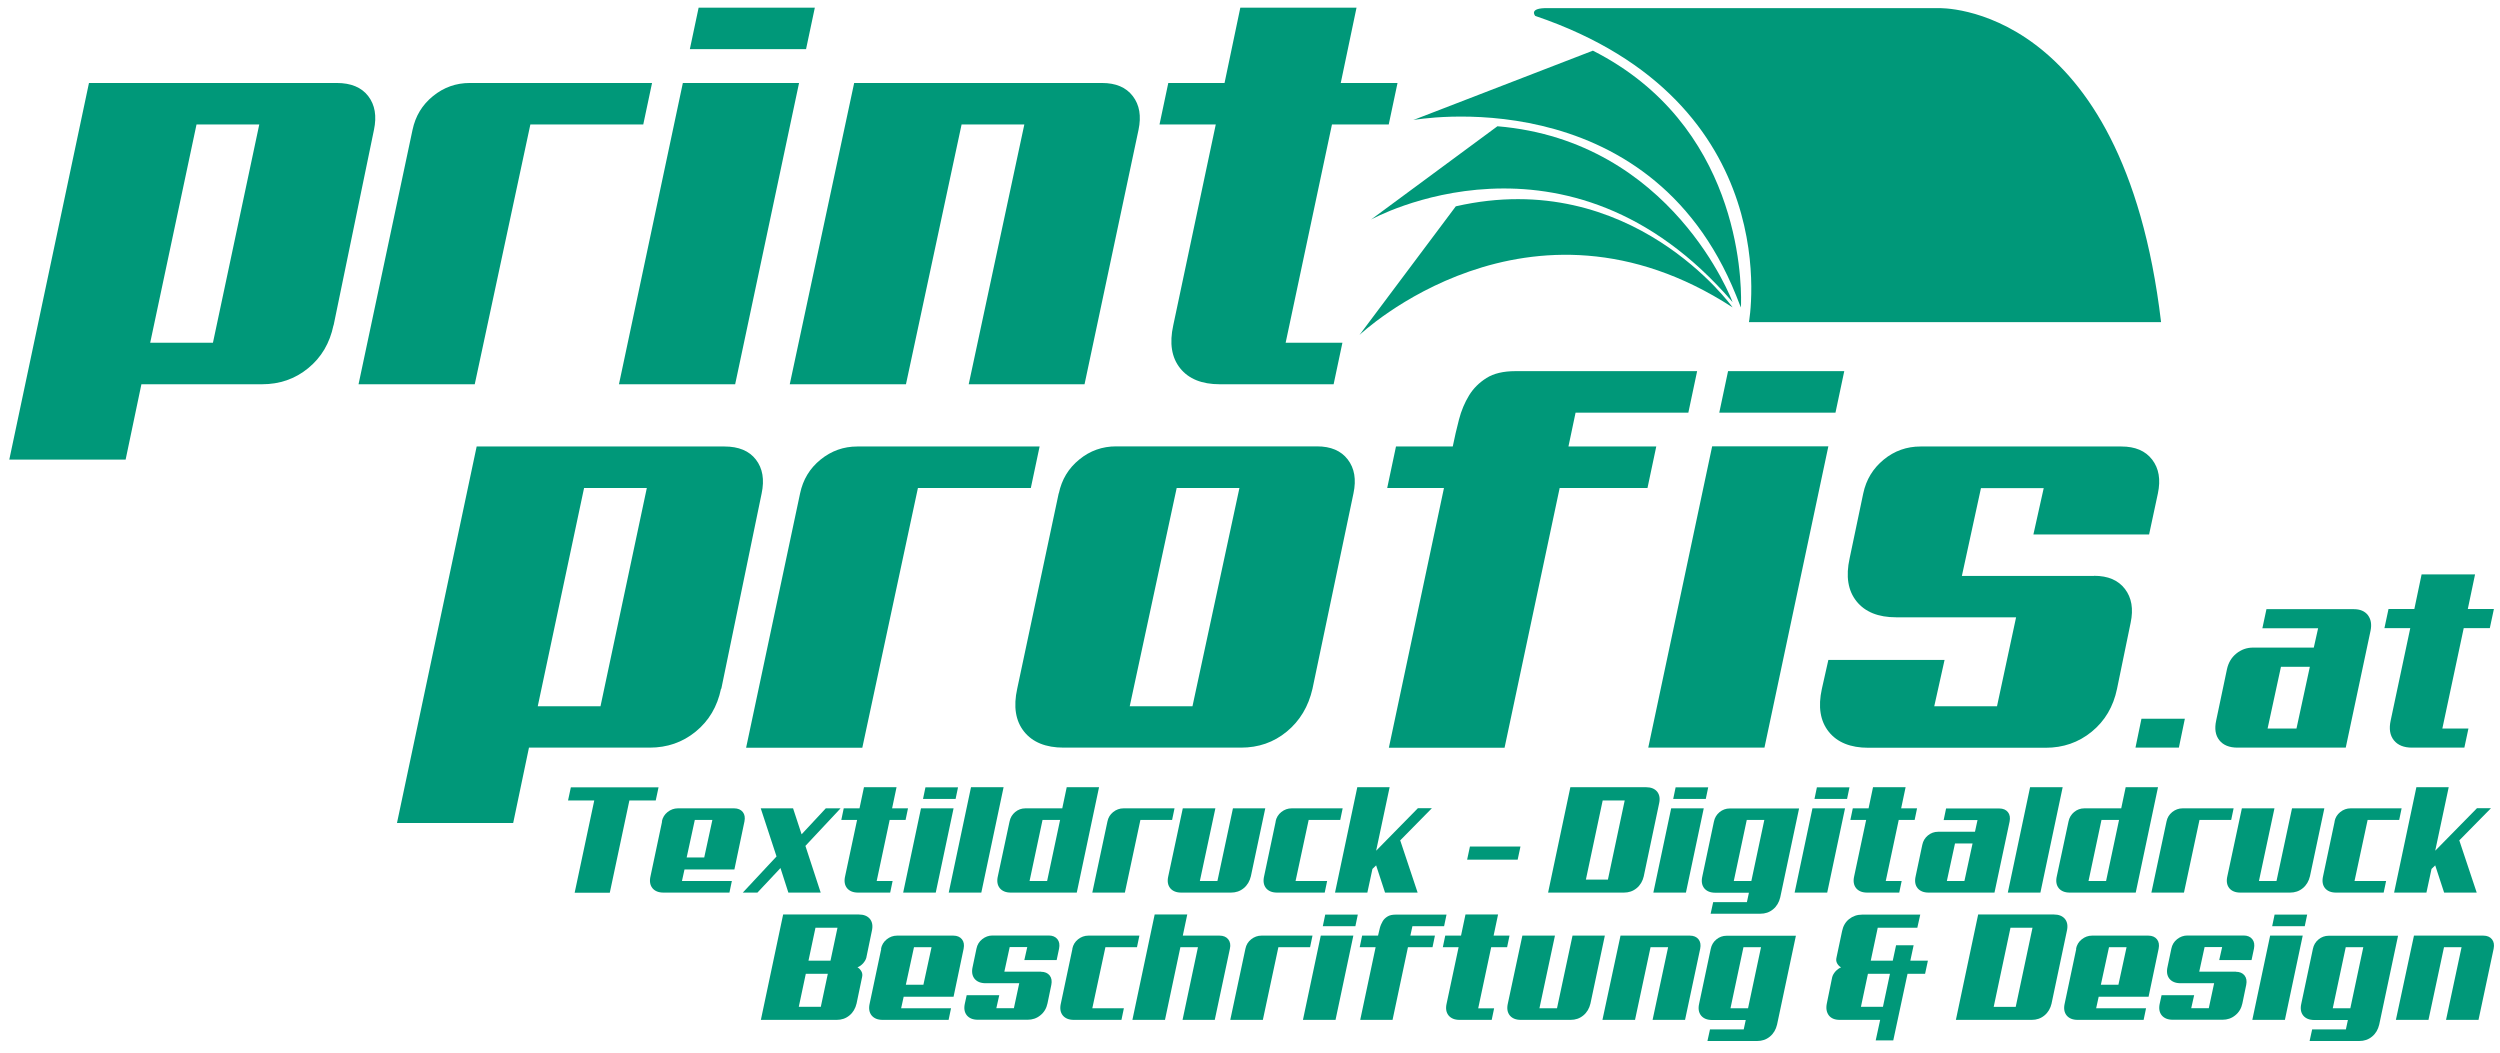 <?xml version="1.0" encoding="UTF-8"?>
<svg id="Ebene_1" xmlns="http://www.w3.org/2000/svg" version="1.1" viewBox="0 0 196.42 82.7">
  <!-- Generator: Adobe Illustrator 29.0.1, SVG Export Plug-In . SVG Version: 2.1.0 Build 192)  -->
  <defs>
    <style>
      .st0 {
        fill: #009879;
      }
    </style>
  </defs>
  <g>
    <path class="st0" d="M26.2,25.56c-.29,1.4-.95,2.52-1.99,3.37s-2.25,1.26-3.62,1.26h-9.48l-1.24,5.92H.73L6.99,6.52h19.47c1.11,0,1.94.34,2.47,1.03s.68,1.57.45,2.66l-3.17,15.35ZM15.44,9.78l-3.64,17.15h4.93l3.64-17.15h-4.93Z"/>
    <path class="st0" d="M50.55,9.78h-8.88l-4.37,20.41h-9.13l4.24-19.98c.23-1.09.76-1.97,1.61-2.66s1.81-1.03,2.89-1.03h14.32l-.69,3.26Z"/>
    <path class="st0" d="M57.76,30.19h-9.13l5.02-23.67h9.13l-5.02,23.67ZM63.33,3.86h-9.13l.69-3.26h9.13l-.69,3.26Z"/>
    <path class="st0" d="M85.2,30.19h-9.09l4.37-20.41h-4.93l-4.37,20.41h-9.13l5.06-23.67h19.47c1.09,0,1.89.34,2.42,1.03.53.69.68,1.57.45,2.66l-4.24,19.98Z"/>
    <path class="st0" d="M95.83,30.19c-1.4,0-2.44-.42-3.11-1.26-.67-.84-.85-1.96-.54-3.37l3.34-15.78h-4.42l.69-3.26h4.42l1.24-5.92h9.13l-1.24,5.92h4.46l-.69,3.26h-4.46l-3.64,17.15h4.46l-.69,3.26h-8.96Z"/>
  </g>
  <g>
    <path class="st0" d="M56.65,54.11c-.29,1.4-.95,2.52-1.99,3.37s-2.25,1.26-3.62,1.26h-9.48l-1.24,5.92h-9.13l6.26-29.58h19.47c1.11,0,1.94.34,2.47,1.03s.68,1.57.45,2.66l-3.17,15.35ZM45.89,38.34l-3.64,17.15h4.93l3.64-17.15h-4.93Z"/>
    <path class="st0" d="M81,38.34h-8.88l-4.37,20.41h-9.13l4.24-19.98c.23-1.09.76-1.97,1.61-2.66s1.81-1.03,2.89-1.03h14.32l-.69,3.26Z"/>
    <path class="st0" d="M83.19,38.76c.23-1.09.76-1.97,1.61-2.66.84-.69,1.81-1.03,2.89-1.03h15.78c1.09,0,1.89.34,2.42,1.03s.68,1.57.45,2.66l-3.22,15.35c-.32,1.4-.99,2.52-2.02,3.37s-2.23,1.26-3.6,1.26h-13.93c-1.4,0-2.44-.42-3.11-1.26-.67-.84-.85-1.96-.54-3.37l3.26-15.35ZM92.45,38.34l-3.69,17.15h4.93l3.69-17.15h-4.93Z"/>
    <path class="st0" d="M132.67,32.42h-8.88l-.56,2.66h6.9l-.69,3.26h-6.9l-4.33,20.41h-9.09l4.33-20.41h-4.46l.69-3.26h4.46c.14-.71.31-1.42.49-2.12.18-.7.45-1.33.79-1.89.34-.56.8-1.01,1.37-1.37s1.33-.54,2.27-.54h14.28l-.69,3.26Z"/>
    <path class="st0" d="M138.63,58.74h-9.13l5.02-23.67h9.13l-5.02,23.67ZM144.21,32.42h-9.13l.69-3.26h9.13l-.69,3.26Z"/>
    <path class="st0" d="M164.53,45.24c1.09,0,1.89.34,2.42,1.03.53.69.68,1.57.45,2.66l-1.07,5.19c-.29,1.4-.95,2.52-1.99,3.37s-2.25,1.26-3.62,1.26h-13.93c-1.4,0-2.44-.42-3.11-1.26-.67-.84-.85-1.96-.54-3.37l.51-2.27h9.13l-.81,3.64h4.93l1.5-6.99h-9.43c-1.4,0-2.44-.42-3.11-1.26-.67-.84-.85-1.96-.54-3.37l1.07-5.1c.23-1.09.77-1.97,1.61-2.66s1.81-1.03,2.89-1.03h15.78c1.09,0,1.89.34,2.42,1.03s.68,1.57.45,2.66l-.69,3.22h-9.09l.81-3.64h-4.93l-1.5,6.9h10.38Z"/>
  </g>
  <g>
    <path class="st0" d="M169.78,25.31h-32.37s3.19-17.28-16.79-24.06c0,0-.57-.65,1.01-.61h30.7s14.47-.52,17.46,24.66Z"/>
    <path class="st0" d="M136.78,24.14s0-.11.01-.3c.04-2.05-.2-14.06-11.64-19.86l-14.11,5.45s18.47-3.39,25.37,13.8l.36.91Z"/>
    <path class="st0" d="M136.12,23.72s-4.72-12.65-18.47-13.8l-9.93,7.33s15.44-8.6,28.4,6.48Z"/>
    <path class="st0" d="M136.12,24.14s-7.93-11.08-21.74-7.93l-7.57,10.11s13.26-12.59,29.3-2.18Z"/>
  </g>
  <g>
    <path class="st0" d="M171.19,58.74h-3.41l.47-2.27h3.41l-.47,2.27Z"/>
    <path class="st0" d="M184.3,58.74h-8.5c-.64,0-1.12-.19-1.43-.58-.31-.39-.39-.9-.25-1.55l.85-4.04c.11-.5.35-.91.73-1.22s.82-.47,1.32-.47h4.77l.34-1.52h-4.38l.32-1.5h6.86c.5,0,.87.16,1.11.47.24.32.31.72.21,1.22l-1.95,9.19ZM179.21,52.39l-1.05,4.85h2.27l1.05-4.85h-2.27Z"/>
    <path class="st0" d="M189.51,58.74c-.64,0-1.12-.19-1.43-.58s-.39-.9-.25-1.55l1.54-7.26h-2.03l.32-1.5h2.03l.57-2.72h4.2l-.57,2.72h2.05l-.32,1.5h-2.05l-1.68,7.89h2.05l-.32,1.5h-4.12Z"/>
  </g>
  <g>
    <path class="st0" d="M51.51,62.89h-2.06l-1.54,7.25h-2.76l1.54-7.25h-2.06l.22-1.03h6.89l-.22,1.03Z"/>
    <path class="st0" d="M52,64.54c.06-.3.21-.55.45-.74.24-.19.51-.29.81-.29h4.42c.3,0,.53.1.68.29s.19.44.13.74l-.79,3.77h-3.92l-.2.91h3.92l-.19.91h-5.18c-.39,0-.68-.12-.87-.35-.19-.24-.24-.55-.15-.94l.91-4.3ZM54.59,64.42l-.64,2.95h1.38l.64-2.95h-1.38Z"/>
    <path class="st0" d="M63.28,66.46l1.2,3.67h-2.54l-.62-1.93-1.81,1.93h-1.15l2.65-2.84-1.24-3.78h2.54l.67,2.04,1.9-2.04h1.16l-2.76,2.95Z"/>
    <path class="st0" d="M67.42,70.13c-.39,0-.68-.12-.87-.35-.19-.24-.24-.55-.15-.94l.94-4.42h-1.24l.19-.91h1.24l.35-1.66h2.56l-.35,1.66h1.25l-.19.91h-1.25l-1.02,4.8h1.25l-.19.91h-2.51Z"/>
    <path class="st0" d="M73.52,70.13h-2.56l1.4-6.62h2.56l-1.4,6.62ZM75.08,62.77h-2.56l.19-.91h2.56l-.19.91Z"/>
    <path class="st0" d="M77.1,70.13h-2.56l1.75-8.28h2.56l-1.75,8.28Z"/>
    <path class="st0" d="M84.62,70.13h-5.2c-.39,0-.68-.12-.87-.35-.19-.24-.24-.55-.15-.94l.92-4.3c.06-.3.21-.55.44-.74.23-.19.5-.29.8-.29h2.9l.35-1.66h2.54l-1.75,8.28ZM81.91,64.42l-1.02,4.8h1.38l1.02-4.8h-1.38Z"/>
    <path class="st0" d="M92.08,64.42h-2.48l-1.22,5.71h-2.56l1.19-5.59c.06-.3.21-.55.45-.74.24-.19.51-.29.81-.29h4.01l-.19.91Z"/>
    <path class="st0" d="M95.49,63.51l-1.22,5.71h1.38l1.22-5.71h2.54l-1.13,5.33c-.09.39-.28.71-.56.94-.29.24-.62.35-1.01.35h-3.9c-.39,0-.68-.12-.87-.35-.19-.24-.24-.55-.15-.94l1.14-5.33h2.56Z"/>
    <path class="st0" d="M100.22,64.54c.06-.3.21-.55.45-.74.24-.19.51-.29.81-.29h4.01l-.19.91h-2.48l-1.03,4.8h2.48l-.19.91h-3.74c-.39,0-.68-.12-.87-.35-.19-.24-.24-.55-.15-.94l.91-4.3Z"/>
    <path class="st0" d="M110.02,66.05l1.36,4.08h-2.56l-.7-2.14-.29.28-.4,1.86h-2.54l1.75-8.28h2.54l-1.06,4.99,3.28-3.34h1.1l-2.5,2.54Z"/>
    <path class="st0" d="M119.24,67.54h-3.97l.22-1.03h3.97l-.22,1.03Z"/>
    <path class="st0" d="M129.15,68.84c-.09.39-.28.71-.56.94-.29.24-.62.35-1.01.35h-5.95l1.75-8.28h5.95c.39,0,.68.12.87.35.19.24.24.55.15.94l-1.2,5.69ZM125.92,62.89l-1.32,6.22h1.73l1.32-6.22h-1.73Z"/>
    <path class="st0" d="M132.46,70.13h-2.56l1.4-6.62h2.56l-1.4,6.62ZM134.02,62.77h-2.56l.19-.91h2.56l-.19.91Z"/>
    <path class="st0" d="M134.61,70.88h2.64l.16-.74h-2.64c-.39,0-.68-.12-.87-.35-.19-.24-.24-.55-.15-.94l.91-4.3c.06-.3.21-.55.44-.74.23-.19.5-.29.8-.29h5.45l-1.48,6.98c-.09.39-.28.71-.56.94-.29.24-.62.35-1.01.35h-3.9l.2-.91ZM137.24,64.42l-1.02,4.8h1.38l1.02-4.8h-1.38Z"/>
    <path class="st0" d="M143.56,70.13h-2.56l1.4-6.62h2.56l-1.4,6.62ZM145.12,62.77h-2.56l.19-.91h2.56l-.19.91Z"/>
    <path class="st0" d="M146.7,70.13c-.39,0-.68-.12-.87-.35-.19-.24-.24-.55-.15-.94l.94-4.42h-1.24l.19-.91h1.24l.35-1.66h2.56l-.35,1.66h1.25l-.19.91h-1.25l-1.02,4.8h1.25l-.19.91h-2.51Z"/>
    <path class="st0" d="M156.7,70.13h-5.17c-.39,0-.68-.12-.87-.35-.19-.24-.24-.55-.15-.94l.52-2.46c.06-.3.21-.55.44-.74.23-.19.5-.29.8-.29h2.9l.2-.92h-2.66l.19-.91h4.18c.3,0,.53.1.68.29s.19.44.13.74l-1.19,5.59ZM153.6,66.27l-.64,2.95h1.38l.64-2.95h-1.38Z"/>
    <path class="st0" d="M160.31,70.13h-2.56l1.75-8.28h2.56l-1.75,8.28Z"/>
    <path class="st0" d="M167.82,70.13h-5.2c-.39,0-.68-.12-.87-.35-.19-.24-.24-.55-.15-.94l.92-4.3c.06-.3.21-.55.44-.74.23-.19.5-.29.8-.29h2.9l.35-1.66h2.54l-1.75,8.28ZM165.11,64.42l-1.02,4.8h1.38l1.02-4.8h-1.38Z"/>
    <path class="st0" d="M175.29,64.42h-2.48l-1.22,5.71h-2.56l1.19-5.59c.06-.3.21-.55.45-.74.24-.19.51-.29.81-.29h4.01l-.19.91Z"/>
    <path class="st0" d="M178.7,63.51l-1.22,5.71h1.38l1.22-5.71h2.54l-1.13,5.33c-.09.39-.28.71-.56.94-.29.24-.62.35-1.01.35h-3.9c-.39,0-.68-.12-.87-.35-.19-.24-.24-.55-.15-.94l1.14-5.33h2.56Z"/>
    <path class="st0" d="M183.42,64.54c.06-.3.21-.55.45-.74.24-.19.51-.29.81-.29h4.01l-.19.91h-2.48l-1.03,4.8h2.48l-.19.91h-3.74c-.39,0-.68-.12-.87-.35-.19-.24-.24-.55-.15-.94l.91-4.3Z"/>
    <path class="st0" d="M193.23,66.05l1.36,4.08h-2.56l-.7-2.14-.29.28-.4,1.86h-2.54l1.75-8.28h2.54l-1.06,4.99,3.28-3.34h1.1l-2.5,2.54Z"/>
    <path class="st0" d="M68.07,75.23c-.04.16-.13.31-.26.46-.13.14-.28.25-.44.31.13.07.23.18.31.32.08.14.09.3.05.46l-.43,2.06c-.09.39-.28.71-.56.94-.29.24-.62.35-1.01.35h-5.95l1.75-8.28h5.95c.39,0,.68.12.87.35.19.24.24.55.15.94l-.43,2.08ZM63.31,76.51l-.55,2.59h1.73l.55-2.59h-1.73ZM64.07,72.89l-.55,2.59h1.73l.55-2.59h-1.73Z"/>
    <path class="st0" d="M69.22,74.54c.06-.3.21-.55.45-.74.24-.19.51-.29.81-.29h4.42c.3,0,.53.1.68.29s.19.44.13.74l-.79,3.77h-3.92l-.2.91h3.92l-.19.91h-5.18c-.39,0-.68-.12-.87-.35-.19-.24-.24-.55-.15-.94l.91-4.3ZM71.81,74.42l-.64,2.95h1.38l.64-2.95h-1.38Z"/>
    <path class="st0" d="M81.79,76.35c.3,0,.53.1.68.29.15.19.19.44.13.74l-.3,1.45c-.08.39-.27.71-.56.94-.29.24-.63.35-1.01.35h-3.9c-.39,0-.68-.12-.87-.35-.19-.24-.24-.55-.15-.94l.14-.64h2.56l-.23,1.02h1.38l.42-1.96h-2.64c-.39,0-.68-.12-.87-.35-.19-.24-.24-.55-.15-.94l.3-1.43c.06-.3.21-.55.45-.74.24-.19.51-.29.81-.29h4.42c.3,0,.53.1.68.29.15.19.19.44.13.74l-.19.9h-2.54l.23-1.02h-1.38l-.42,1.93h2.9Z"/>
    <path class="st0" d="M84.25,74.54c.06-.3.21-.55.45-.74.24-.19.51-.29.81-.29h4.01l-.19.91h-2.48l-1.03,4.8h2.48l-.19.91h-3.74c-.39,0-.68-.12-.87-.35-.19-.24-.24-.55-.15-.94l.91-4.3Z"/>
    <path class="st0" d="M95.45,80.13h-2.54l1.21-5.71h-1.38l-1.21,5.71h-2.56l1.75-8.28h2.56l-.35,1.66h2.89c.3,0,.53.1.68.29.15.19.2.44.13.74l-1.19,5.59Z"/>
    <path class="st0" d="M102.92,74.42h-2.48l-1.22,5.71h-2.56l1.19-5.59c.06-.3.21-.55.45-.74.24-.19.51-.29.81-.29h4.01l-.19.91Z"/>
    <path class="st0" d="M104.93,80.13h-2.56l1.4-6.62h2.56l-1.4,6.62ZM106.49,72.77h-2.56l.19-.91h2.56l-.19.91Z"/>
    <path class="st0" d="M113.45,72.77h-2.48l-.16.74h1.93l-.19.91h-1.93l-1.21,5.71h-2.54l1.21-5.71h-1.25l.19-.91h1.25c.04-.2.09-.4.14-.59.05-.2.13-.37.22-.53s.22-.28.38-.38.37-.15.64-.15h4l-.19.91Z"/>
    <path class="st0" d="M114.68,80.13c-.39,0-.68-.12-.87-.35-.19-.24-.24-.55-.15-.94l.94-4.42h-1.24l.19-.91h1.24l.35-1.66h2.56l-.35,1.66h1.25l-.19.91h-1.25l-1.02,4.8h1.25l-.19.91h-2.51Z"/>
    <path class="st0" d="M122.17,73.51l-1.22,5.71h1.38l1.22-5.71h2.54l-1.13,5.33c-.09.39-.28.71-.56.94-.29.24-.62.35-1.01.35h-3.9c-.39,0-.68-.12-.87-.35-.19-.24-.24-.55-.15-.94l1.14-5.33h2.56Z"/>
    <path class="st0" d="M132.38,80.13h-2.54l1.22-5.71h-1.38l-1.22,5.71h-2.56l1.42-6.62h5.45c.3,0,.53.1.68.29s.19.44.13.74l-1.19,5.59Z"/>
    <path class="st0" d="M134.36,80.88h2.64l.16-.74h-2.64c-.39,0-.68-.12-.87-.35-.19-.24-.24-.55-.15-.94l.91-4.3c.06-.3.21-.55.44-.74.23-.19.5-.29.8-.29h5.45l-1.48,6.98c-.09.39-.28.71-.56.94-.29.24-.62.35-1.01.35h-3.9l.2-.91ZM136.98,74.42l-1.02,4.8h1.38l1.02-4.8h-1.38Z"/>
    <path class="st0" d="M144.55,80.13c-.39,0-.68-.12-.86-.35-.18-.24-.24-.55-.16-.94l.42-2.06c.04-.16.13-.31.26-.46.13-.14.28-.25.44-.32-.13-.06-.23-.17-.31-.31-.08-.14-.09-.3-.05-.46l.44-2.08c.08-.39.26-.71.55-.94s.63-.35,1.02-.35h4.57l-.23,1.03h-3.11l-.55,2.59h1.73l.26-1.21h1.38l-.26,1.21h1.38l-.22,1.03h-1.38l-1.12,5.23h-1.38l.35-1.61h-3.18ZM146.76,76.51l-.55,2.59h1.73l.55-2.59h-1.73Z"/>
    <path class="st0" d="M161.19,78.84c-.09.39-.28.71-.56.94-.29.24-.62.35-1.01.35h-5.95l1.75-8.28h5.95c.39,0,.68.12.87.35.19.24.24.55.15.94l-1.2,5.69ZM157.96,72.89l-1.32,6.22h1.73l1.32-6.22h-1.73Z"/>
    <path class="st0" d="M163.11,74.54c.06-.3.21-.55.45-.74.24-.19.51-.29.81-.29h4.42c.3,0,.53.1.68.29s.19.44.13.74l-.79,3.77h-3.92l-.2.91h3.92l-.19.91h-5.18c-.39,0-.68-.12-.87-.35-.19-.24-.24-.55-.15-.94l.91-4.3ZM165.7,74.42l-.64,2.95h1.38l.64-2.95h-1.38Z"/>
    <path class="st0" d="M175.67,76.35c.3,0,.53.1.68.29.15.19.19.44.13.74l-.3,1.45c-.08.39-.27.71-.56.94-.29.24-.63.35-1.01.35h-3.9c-.39,0-.68-.12-.87-.35-.19-.24-.24-.55-.15-.94l.14-.64h2.56l-.23,1.02h1.38l.42-1.96h-2.64c-.39,0-.68-.12-.87-.35-.19-.24-.24-.55-.15-.94l.3-1.43c.06-.3.21-.55.45-.74.24-.19.51-.29.81-.29h4.42c.3,0,.53.1.68.29.15.19.19.44.13.74l-.19.9h-2.54l.23-1.02h-1.38l-.42,1.93h2.9Z"/>
    <path class="st0" d="M179.52,80.13h-2.56l1.4-6.62h2.56l-1.4,6.62ZM181.08,72.77h-2.56l.19-.91h2.56l-.19.91Z"/>
    <path class="st0" d="M181.67,80.88h2.64l.16-.74h-2.64c-.39,0-.68-.12-.87-.35-.19-.24-.24-.55-.15-.94l.91-4.3c.06-.3.21-.55.44-.74.23-.19.5-.29.8-.29h5.45l-1.48,6.98c-.09.39-.28.71-.56.94-.29.24-.62.35-1.01.35h-3.9l.2-.91ZM184.3,74.42l-1.02,4.8h1.38l1.02-4.8h-1.38Z"/>
    <path class="st0" d="M194.72,80.13h-2.54l1.22-5.71h-1.38l-1.22,5.71h-2.56l1.42-6.62h5.45c.3,0,.53.1.68.29s.19.44.13.74l-1.19,5.59Z"/>
  </g>
</svg>